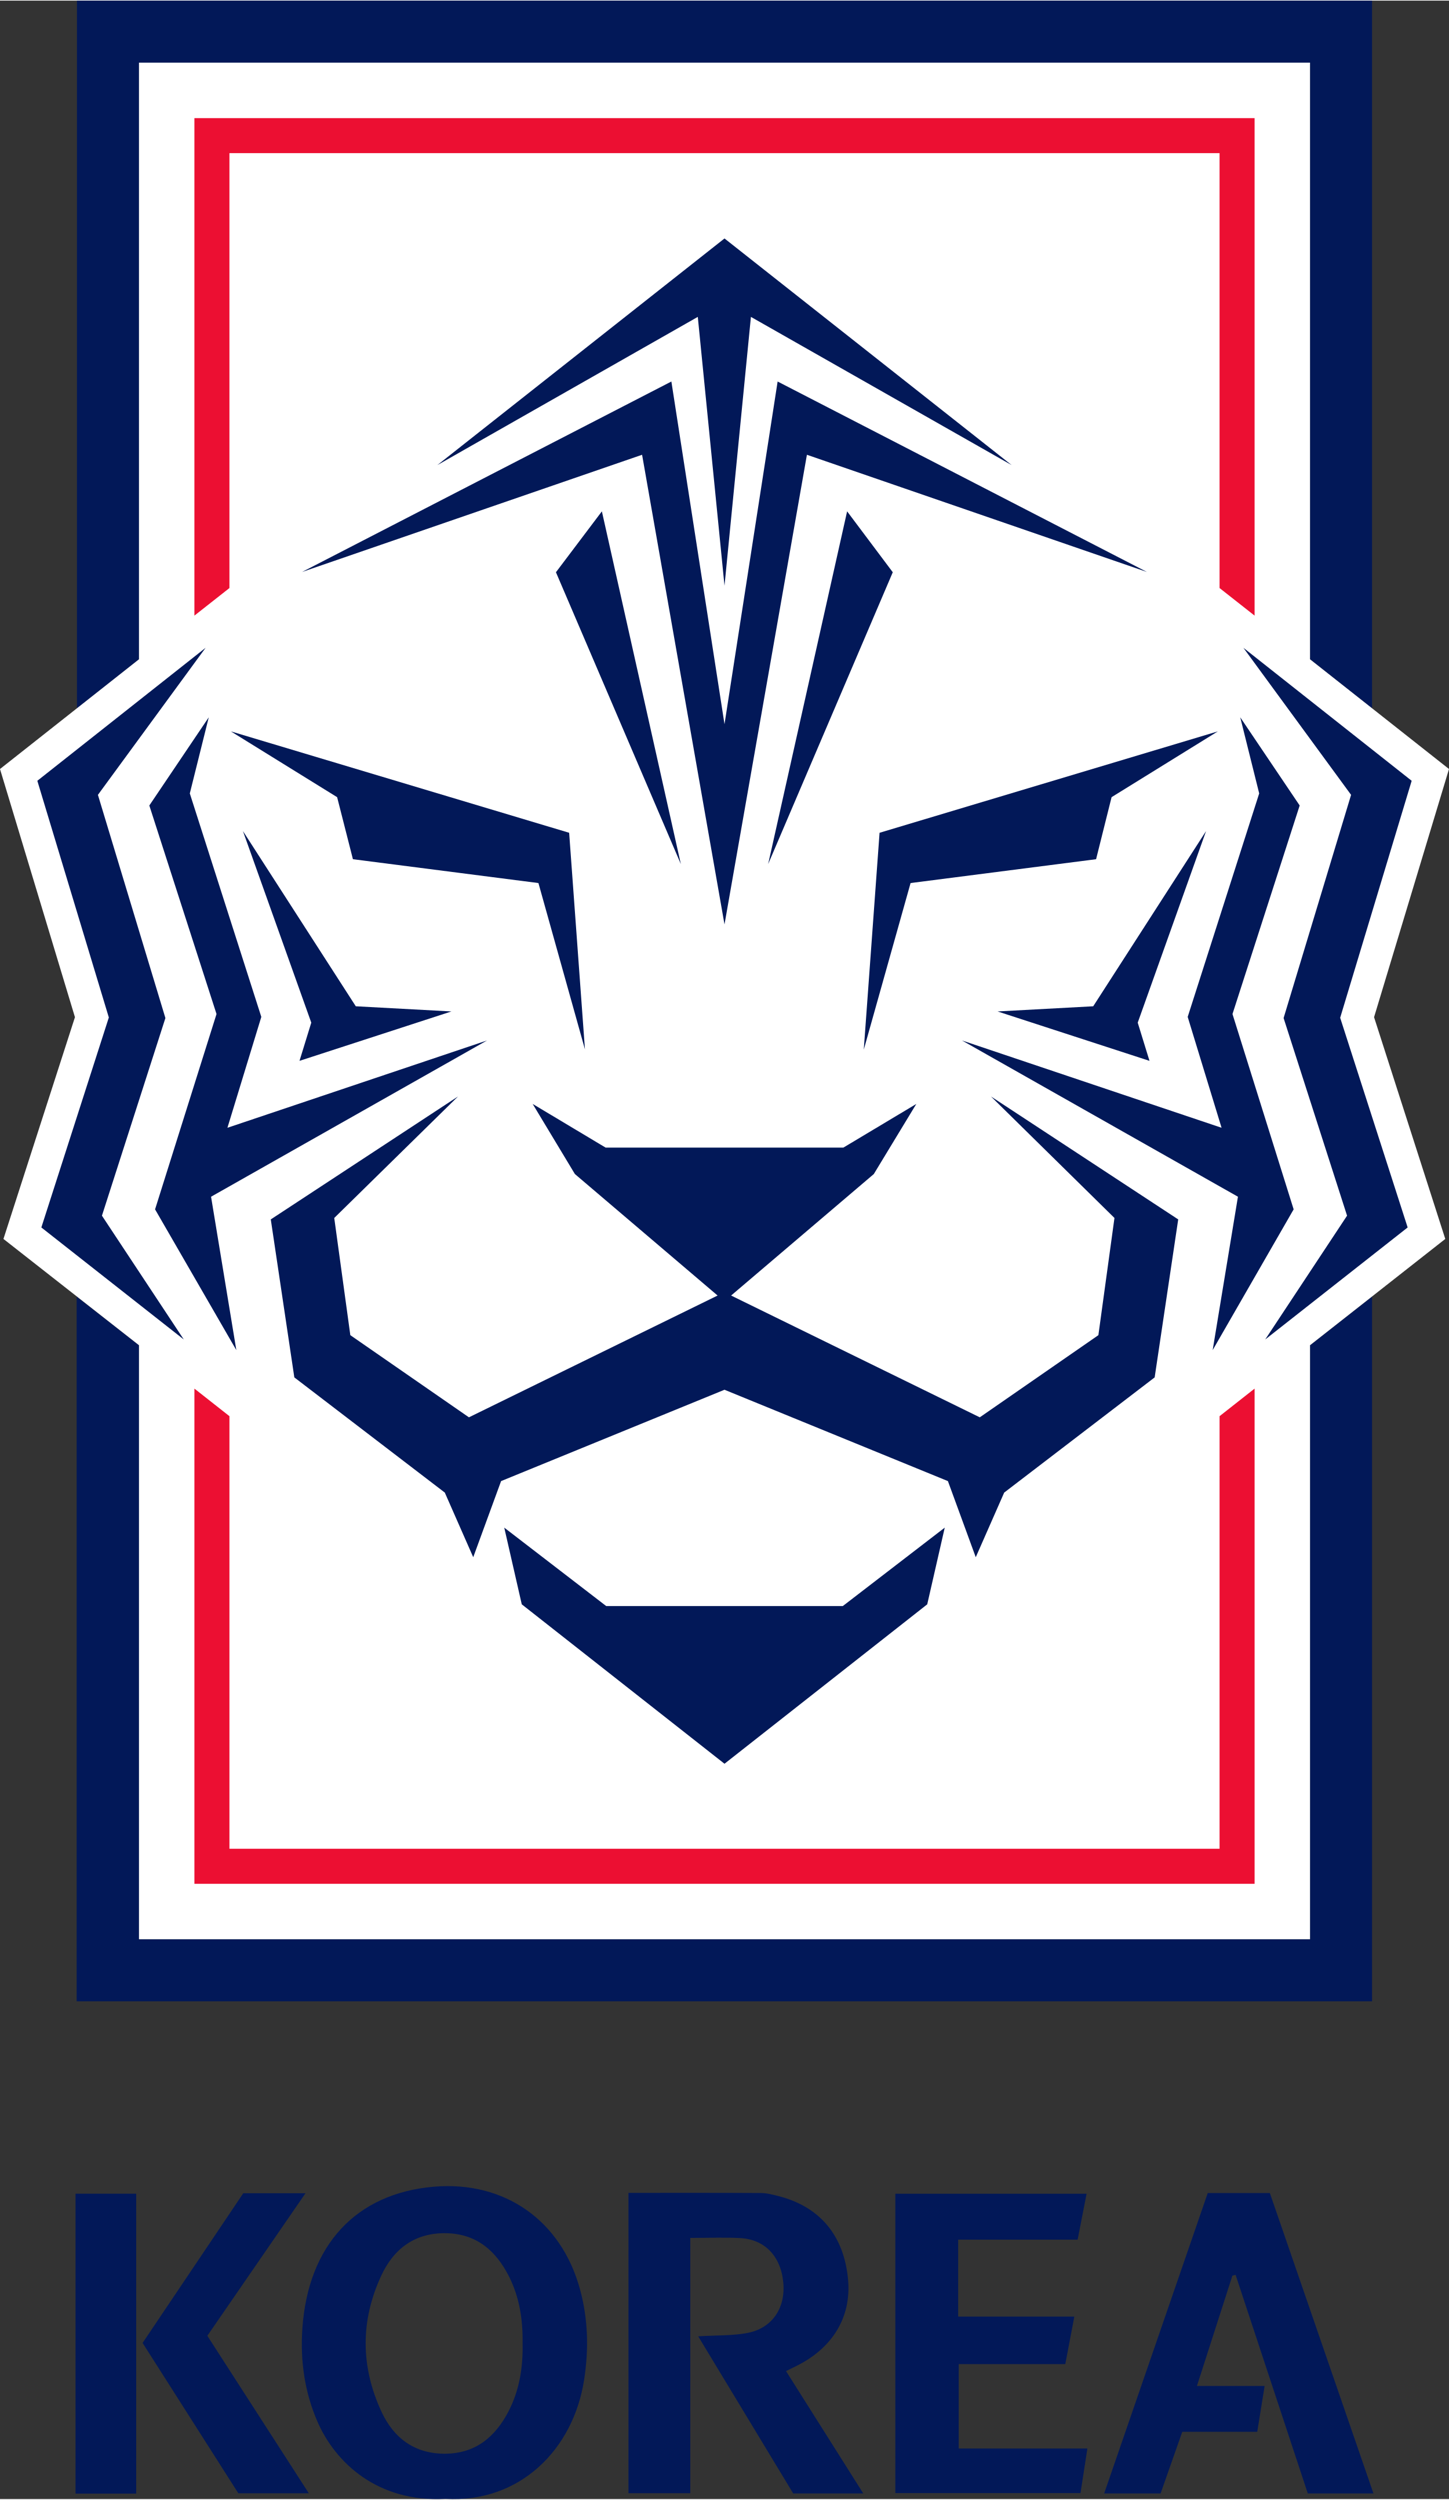 <svg enable-background="new 0 0 500.149 862.129" height="415.284" viewBox="0 0 500.149 862.129" width="240.799" xmlns="http://www.w3.org/2000/svg"><rect x="0" y="0" width="500.149" height="862.129" fill="#333333" stroke="none"/><path d="m47.973 21.41h404.204v205.868l21.409 16.949v-244.227h-447.022v244.227l21.409-16.949z" fill="#021858"/><path d="m452.177 668.948h-404.204v-204.976l-21.509-16.751v243.137h447.122v-243.137l-21.409 16.751v204.976z" fill="#021858"/><path d="m500.15 265.141-47.973-37.863v-205.868h-404.204v205.868l-47.973 37.863 25.87 85.638-24.68 76.519 46.784 36.674v204.976h404.204v-204.976l46.685-36.674-24.581-76.519z" fill="#fff"/><path d="m79.195 52.632h341.759v150.065l12.092 9.515v-171.673h-365.944v171.673l12.092-9.515z" fill="#ec0f32"/><path d="m420.954 637.726h-341.759v-149.272l-12.092-9.515v170.88h365.944v-170.88l-12.092 9.515v149.272z" fill="#ec0f32"/><g fill="#021858"><path d="m250.075 318.764-28.447-162.058-117.356 40.44 127.466-65.715 18.337 118.248 18.337-118.248 127.466 65.715-117.356-40.44z"/><path d="m250.075 201.904-9.218-92.775-89.9 51.145 99.118-78.204 99.118 78.204-89.999-51.145z"/><path d="m308.158 197.245-43.017 100.704 27.257-121.717z"/><path d="m207.751 176.232 27.257 121.717-43.116-100.704z"/><path d="m443.058 351.076 23.293-77.015-37.169-50.748 58.083 45.892-24.681 81.772 23.293 72.356-49.163 38.656 28.249-42.72z"/><path d="m332.045 358.807 89.603 30.132-11.696-38.26 24.68-77.114-6.542-26.266 20.517 30.429-23.194 71.96 21.112 67.4-27.951 48.568 8.722-52.929z"/><path d="m344.336 348.797 33.006-1.784 38.953-60.462-23.59 66.112 4.064 13.183z"/><path d="m378.333 296.264-64.03 8.227-16.156 57.488 5.451-74.834 116.761-34.989-36.674 22.698z"/><path d="m12.885 269.205 58.083-45.892-37.169 50.748 23.293 77.015-21.905 68.193 28.249 42.72-49.163-38.656 23.293-72.455z"/><path d="m53.524 417.089 21.211-67.4-23.194-71.96 20.517-30.429-6.542 26.266 24.68 77.114-11.696 38.26 89.603-30.132-95.253 53.92 8.722 52.929z"/><path d="m122.807 347.012 33.006 1.784-52.434 17.048 4.064-13.183-23.59-66.112z"/><path d="m196.452 287.145 5.452 74.735-16.057-57.389-64.03-8.227-5.452-21.409-36.674-22.698z"/><path d="m290.911 553.971 35.187-27.059-6.046 26.464-69.977 55.011-69.977-55.011-6.046-26.464 35.187 27.059z"/><path d="m301.616 404.897-49.261 41.927 85.836 42.026 40.936-28.348 5.551-40.44-42.621-41.927 64.625 42.423-8.128 54.515-51.938 39.746-9.813 22.302-9.614-26.266-77.114-31.52-77.114 31.52-9.614 26.266-9.813-22.302-51.938-39.746-8.128-54.515 64.625-42.423-42.72 41.927 5.551 40.44 40.936 28.348 85.836-42.026-49.261-41.927-14.57-24.185 25.176 15.066h82.07l25.176-15.066z"/><path d="m153.79 862.04c25.526 1.481 44.1-16.924 47.83-41.088 1.633-10.579 1.382-20.857-1.397-31.125-6.445-23.812-26.043-37.584-50.485-35.49-26.874 2.302-43.459 20.18-45.385 49.104-.738 11.086.814 21.887 5.283 32.098 6.099 13.935 20.674 27.835 44.154 26.501zm26.592-53.763c.182 8.27-1.055 16.278-4.902 23.659-4.607 8.839-11.44 14.487-21.858 14.531-10.405.045-17.635-5.286-21.881-14.357-7.291-15.574-7.401-31.5-.124-47.132 4.361-9.367 11.729-14.8 22.423-14.595 10.411.2 17.158 6.042 21.636 14.896 3.631 7.18 4.826 14.981 4.706 22.998z"/><path d="m238.262 772.006c6.605 0 11.912-.231 17.191.052 8.597.461 14.095 6.319 14.92 15.434.795 8.781-3.909 15.744-12.508 17.335-5.139.951-10.488.748-16.871 1.131 11.124 18.391 21.892 36.196 32.788 54.211h24.185c-9.111-14.428-17.792-28.174-26.655-42.209 1.521-.755 2.304-1.155 3.097-1.535 12.873-6.175 19.488-16.998 18.322-29.984-1.363-15.182-9.68-25.208-24.026-28.868-2.01-.513-4.087-1.052-6.136-1.065-15.019-.09-30.039-.048-45.639-.048v103.627h21.332c0-29.174 0-58.213 0-88.081z"/><path d="m438.31 756.522c-7.31 0-13.981 0-21.438 0-11.823 34.281-23.674 68.645-35.746 103.651h19.475c2.381-6.768 4.815-13.687 7.479-21.26h25.878c.872-5.405 1.63-10.108 2.552-15.821-8.061 0-15.305 0-23.371 0 4.309-13.397 8.276-25.732 12.243-38.067.37-.089.74-.177 1.109-.265 8.296 25.111 16.592 50.221 24.917 75.419h22.662c-12-34.784-23.794-68.97-35.76-103.657z"/><path d="m330.729 799.153c0-9.516 0-17.637 0-26.556h41.237c1.077-5.518 2.029-10.398 3.091-15.839-22.191 0-43.829 0-66.013 0v103.295h63.913c.791-5.128 1.519-9.841 2.373-15.376-15.155 0-29.605 0-44.417 0 0-9.946 0-19.165 0-29.136h36.793c1.061-5.577 1.999-10.512 3.117-16.387-13.468-.001-26.465-.001-40.094-.001z"/><path d="m82.266 860.126h24.329c-11.878-18.429-23.285-36.128-35.029-54.349 11.148-16.184 22.266-32.325 33.887-49.196-7.807 0-14.447 0-21.477 0-11.473 17.054-22.979 34.156-34.76 51.668 11.107 17.434 22.061 34.629 33.05 51.877z"/><path d="m26.08 860.222h20.934c0-34.453 0-68.742 0-103.482-6.909 0-13.711 0-20.934 0z"/></g></svg>